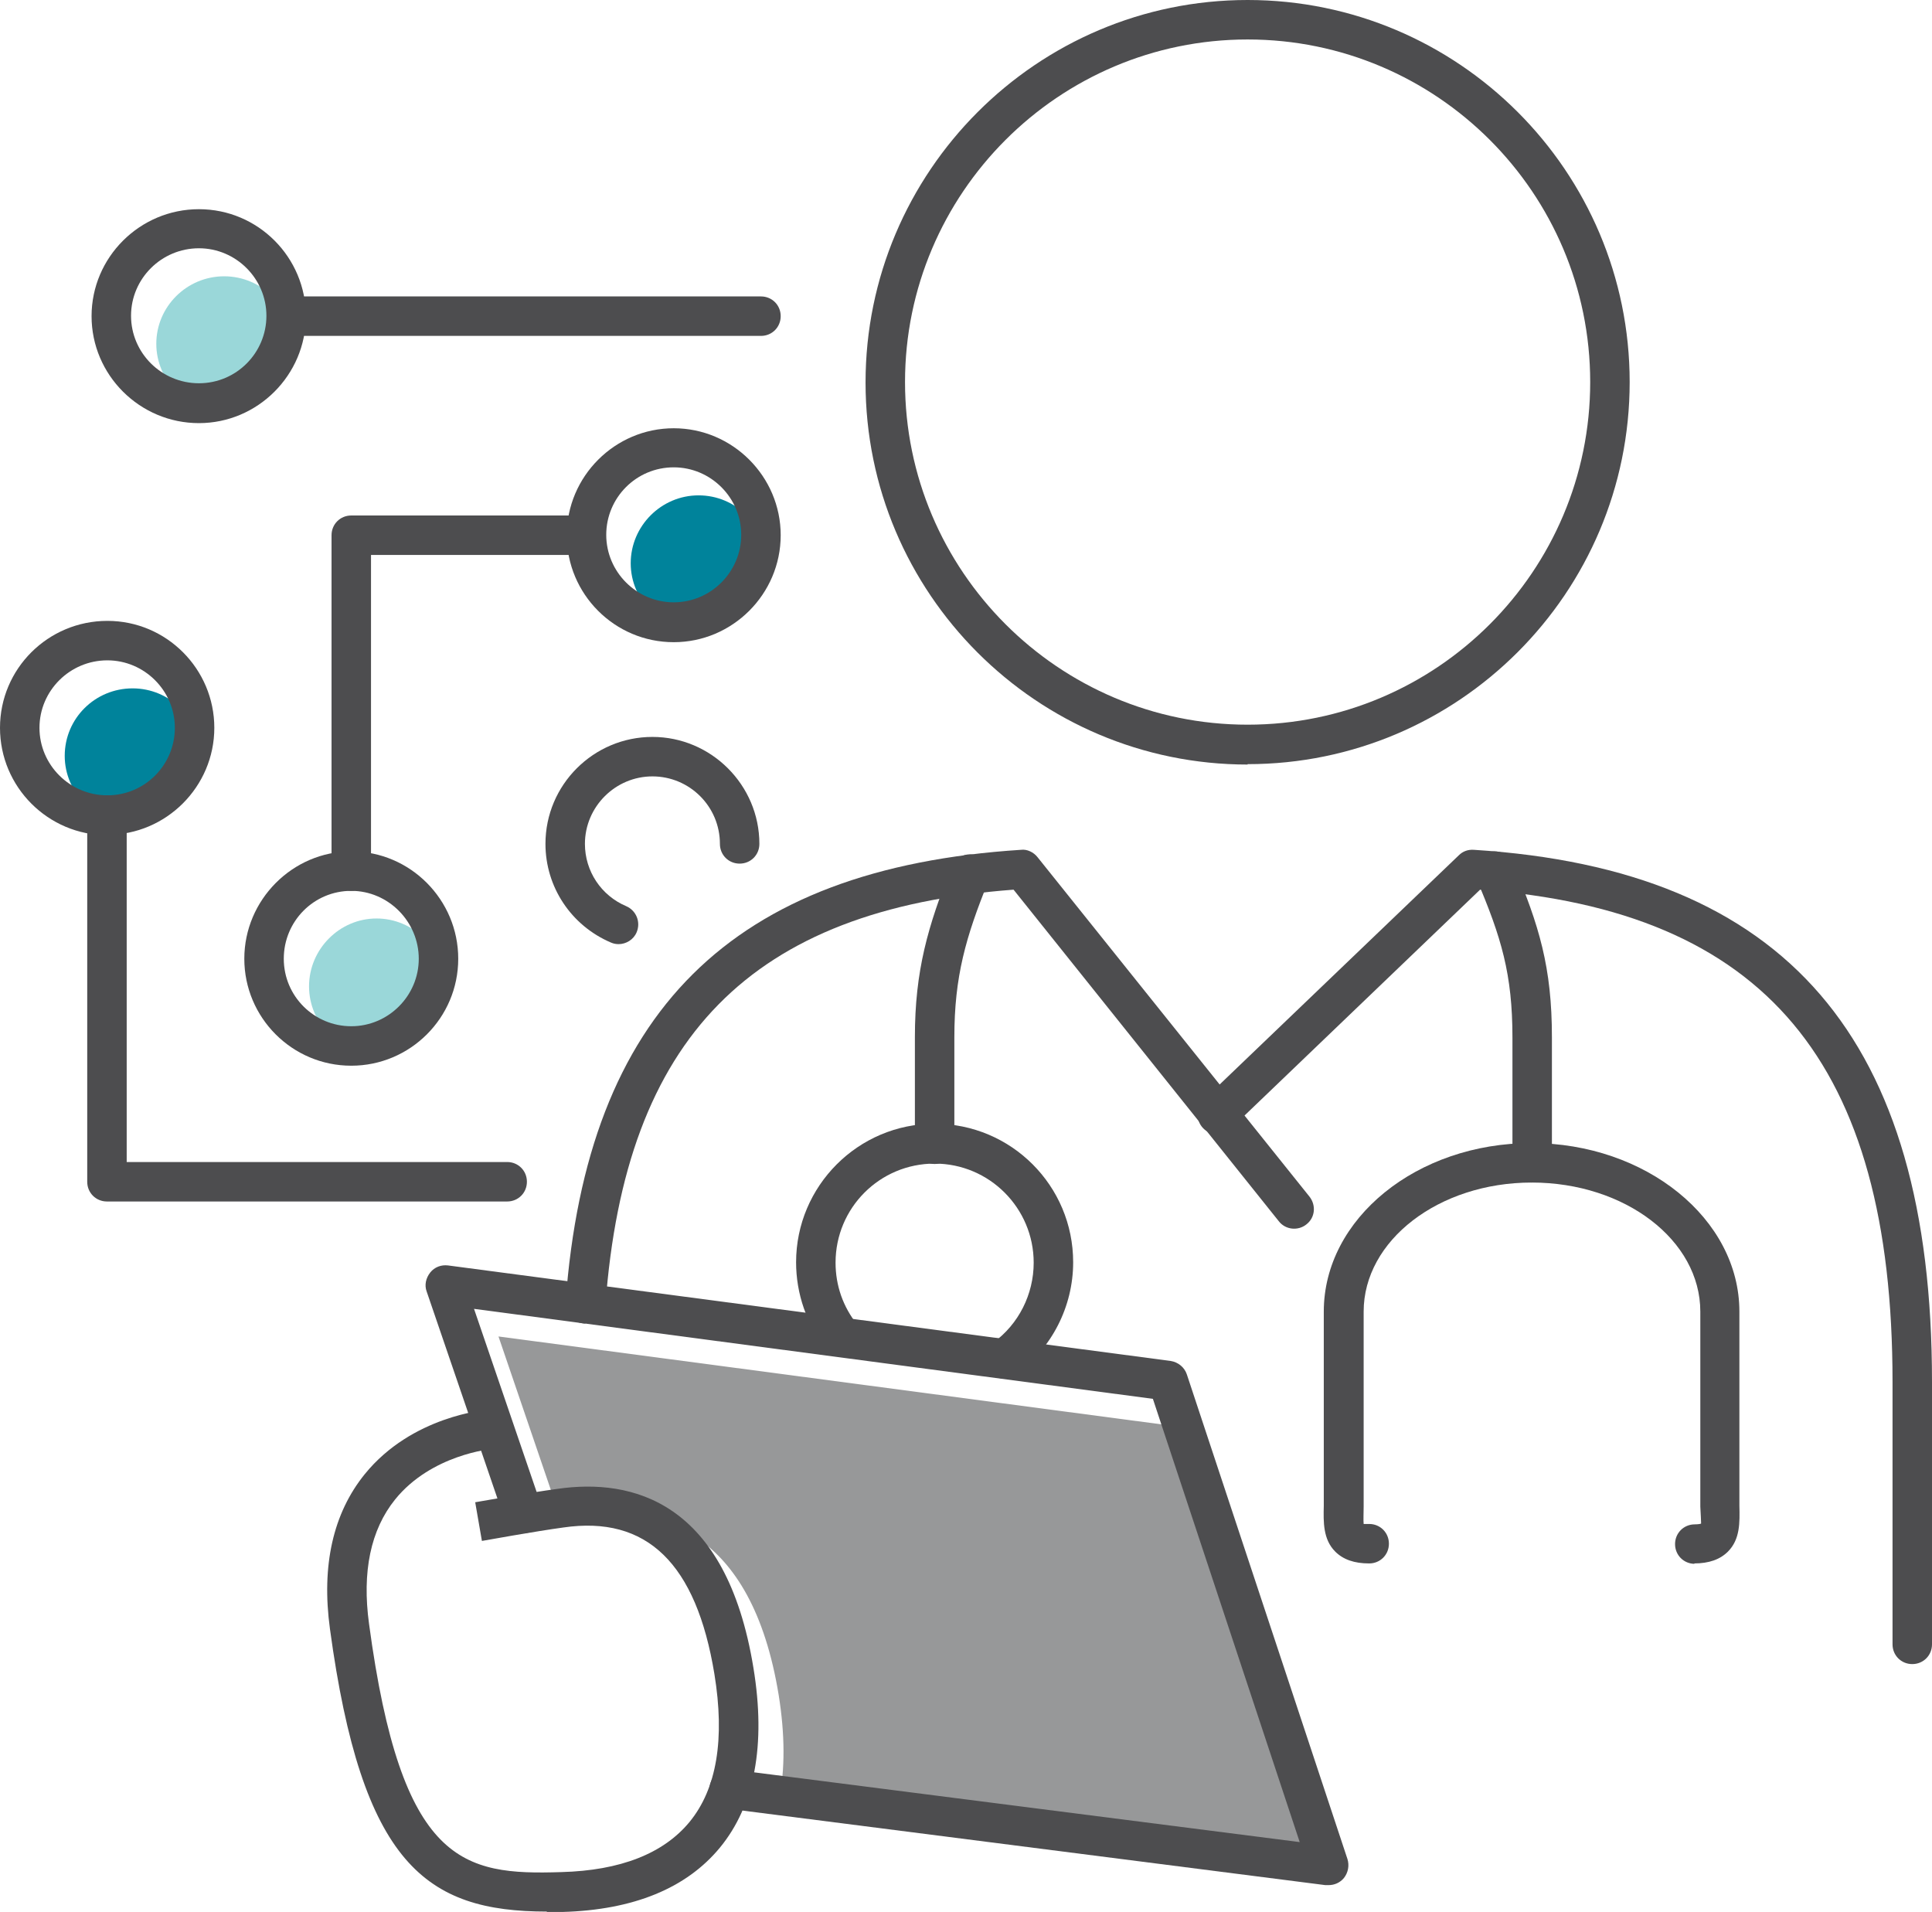 <?xml version="1.0" encoding="UTF-8"?>
<svg id="FINAL_ART" xmlns="http://www.w3.org/2000/svg" width="48.95" height="48.44" viewBox="0 0 48.95 48.44">
  <defs>
    <style>
      .cls-1 {
        fill: #9ad7d9;
      }

      .cls-2 {
        fill: #979899;
      }

      .cls-3 {
        fill: #00839b;
      }

      .cls-4 {
        fill: #4d4d4f;
      }
    </style>
  </defs>
  <g>
    <path class="cls-3" d="M1.64,19.15c0-.95.77-1.71,1.72-1.71s1.71.77,1.71,1.71-.77,1.71-1.71,1.71-1.72-.77-1.72-1.71Z"/>
    <path class="cls-1" d="M5.68,7c.95,0,1.71.77,1.71,1.71s-.77,1.71-1.71,1.71-1.72-.77-1.72-1.71.77-1.71,1.72-1.71Z"/>
    <path class="cls-1" d="M11.25,24.99c0,.94-.77,1.71-1.71,1.71s-1.71-.77-1.71-1.71.77-1.72,1.71-1.72,1.71.77,1.71,1.72Z"/>
    <path class="cls-3" d="M17.7,15.98c-.95,0-1.72-.77-1.72-1.71s.77-1.72,1.72-1.72,1.71.77,1.71,1.72-.77,1.71-1.71,1.71Z"/>
    <path class="cls-2" d="M33.55,47.37l-13.81-1.77c.15-.77.15-1.65-.01-2.65-.69-4.24-3.08-4.81-4.96-4.54-.16.02-.35.05-.56.08l-1.58-4.63,17.2,2.28,3.72,11.23Z"/>
  </g>
  <g>
    <path class="cls-4" d="M8.9,22.57c-.28,0-.5-.22-.5-.5v-8.51c0-.28.22-.5.5-.5h5.95c.28,0,.5.22.5.5s-.22.5-.5.5h-5.45v8.01c0,.28-.22.5-.5.5Z"/>
    <path class="cls-4" d="M12.86,30.44H2.71c-.28,0-.5-.22-.5-.5v-9.29c0-.28.22-.5.5-.5s.5.22.5.5v8.79h9.64c.28,0,.5.22.5.5s-.22.5-.5.5Z"/>
    <path class="cls-4" d="M19.28,8.51H7.39c-.28,0-.5-.22-.5-.5s.22-.5.5-.5h11.89c.28,0,.5.22.5.5s-.22.5-.5.5Z"/>
    <path class="cls-4" d="M5.04,10.72c-1.5,0-2.72-1.22-2.72-2.71s1.22-2.71,2.72-2.71,2.71,1.22,2.71,2.71-1.22,2.71-2.71,2.71ZM5.04,6.29c-.95,0-1.72.77-1.72,1.71s.77,1.71,1.72,1.71,1.71-.77,1.71-1.71-.77-1.71-1.71-1.71Z"/>
    <path class="cls-4" d="M2.72,21.16C1.22,21.16,0,19.94,0,18.44s1.22-2.71,2.72-2.71,2.71,1.22,2.71,2.71-1.22,2.71-2.71,2.71ZM2.72,16.73c-.95,0-1.72.77-1.72,1.71s.77,1.71,1.72,1.71,1.71-.77,1.71-1.71-.77-1.71-1.71-1.71Z"/>
    <path class="cls-4" d="M8.9,27c-1.5,0-2.71-1.22-2.71-2.71s1.22-2.72,2.71-2.72,2.71,1.22,2.71,2.72-1.22,2.71-2.71,2.71ZM8.9,22.57c-.95,0-1.71.77-1.71,1.72s.77,1.71,1.71,1.71,1.71-.77,1.71-1.71-.77-1.72-1.71-1.72Z"/>
    <path class="cls-4" d="M17.07,16.27c-1.5,0-2.71-1.22-2.71-2.71s1.22-2.71,2.71-2.71,2.71,1.22,2.71,2.71-1.22,2.71-2.71,2.71ZM17.07,11.84c-.95,0-1.71.77-1.71,1.71s.77,1.71,1.71,1.71,1.71-.77,1.71-1.71-.77-1.71-1.71-1.71Z"/>
    <path class="cls-4" d="M15.68,23.92c-.07,0-.13-.01-.2-.04-1.01-.43-1.66-1.41-1.66-2.5,0-1.5,1.22-2.71,2.71-2.71s2.71,1.22,2.71,2.71c0,.28-.22.5-.5.5s-.5-.22-.5-.5c0-.95-.77-1.71-1.71-1.71s-1.71.77-1.71,1.71c0,.69.41,1.31,1.05,1.58.25.11.37.4.26.66-.08.19-.27.3-.46.3Z"/>
    <g>
      <path class="cls-4" d="M33.64,47.76s-.04,0-.06,0l-15.17-1.94c-.27-.04-.47-.29-.43-.56s.29-.47.56-.43l14.39,1.84-3.72-11.23-17.2-2.28,1.72,5.03c.09.26-.05.54-.31.63-.26.08-.54-.05-.63-.31l-1.98-5.79c-.06-.16-.02-.34.09-.48s.28-.2.45-.18l18.31,2.42c.19.03.35.16.41.34l4.07,12.28c.05.16.02.34-.09.48-.1.12-.24.18-.39.18Z"/>
      <path class="cls-4" d="M23.68,29.49c-.28,0-.5-.22-.5-.5v-2.71c0-1.69.33-2.82.93-4.32.1-.26.4-.38.65-.28.26.1.38.39.28.65-.57,1.41-.86,2.41-.86,3.95v2.71c0,.28-.22.5-.5.5Z"/>
      <path class="cls-4" d="M38.82,29.96c-.28,0-.5-.22-.5-.5v-3.17c0-1.61-.28-2.54-.91-4.02-.11-.25,0-.55.26-.66.26-.11.55.01.66.26.67,1.58.99,2.64.99,4.41v3.17c0,.28-.22.5-.5.5Z"/>
      <path class="cls-4" d="M42.94,39.62c-.28,0-.5-.22-.5-.5s.22-.5.5-.5c.12,0,.16-.02.16-.02,0-.03-.01-.26-.02-.43v-.25s0-4.69,0-4.69c0-1.81-1.91-3.27-4.27-3.27s-4.26,1.47-4.26,3.27v4.94c0,.15-.01.35,0,.44.02,0,.06,0,.14,0,.28,0,.5.22.5.5s-.22.5-.5.5c-.38,0-.66-.1-.86-.3-.31-.31-.3-.75-.29-1.16v-.23s0-4.69,0-4.69c0-2.36,2.36-4.27,5.26-4.27s5.27,1.92,5.27,4.27v4.92c.01.42.02.85-.29,1.16-.2.2-.48.3-.86.3Z"/>
      <path class="cls-4" d="M31.61,19.37c-5.34,0-9.68-4.34-9.68-9.68S26.27,0,31.61,0s9.68,4.34,9.68,9.68-4.34,9.68-9.68,9.68ZM31.61,1c-4.79,0-8.68,3.9-8.68,8.68s3.89,8.68,8.68,8.68,8.68-3.89,8.68-8.68S36.4,1,31.61,1Z"/>
      <path class="cls-4" d="M13.86,48.43c-3.07,0-4.69-1.2-5.5-7.16-.22-1.61.08-2.93.88-3.92,1.2-1.48,3.07-1.63,3.15-1.64.26-.02.51.18.54.46.02.28-.18.52-.46.54-.02,0-1.54.14-2.46,1.28-.62.77-.84,1.83-.66,3.15.82,6.1,2.38,6.37,4.87,6.29,1.5-.04,2.59-.47,3.25-1.27.69-.84.9-2.1.63-3.75-.46-2.8-1.71-4.02-3.83-3.71-.67.09-2.06.34-2.06.34l-.17-.98s1.41-.25,2.09-.34c1.88-.27,4.27.3,4.96,4.54.32,1.95.03,3.48-.85,4.55-.85,1.03-2.19,1.58-3.99,1.63-.13,0-.27,0-.4,0Z"/>
      <path class="cls-4" d="M14.83,33.53s-.03,0-.04,0c-.28-.02-.48-.26-.46-.54.54-7.35,4.21-10.99,11.54-11.46.15-.02.32.06.42.19l6.89,8.6c.17.22.14.53-.08.7-.21.17-.53.14-.7-.08l-6.72-8.4c-6.65.5-9.84,3.75-10.34,10.52-.02.26-.24.46-.5.46Z"/>
      <path class="cls-4" d="M48.45,42.16c-.28,0-.5-.22-.5-.5v-6.65c0-8.09-3.23-11.94-10.45-12.47l-6.31,6.05c-.2.19-.52.19-.71-.01-.19-.2-.18-.52.01-.71l6.47-6.2c.1-.1.23-.15.38-.14,7.92.5,11.61,4.78,11.61,13.48v6.65c0,.28-.22.5-.5.5Z"/>
      <path class="cls-4" d="M25.45,34.93c-.15,0-.31-.07-.4-.21-.16-.22-.11-.54.11-.7.65-.47,1.03-1.23,1.03-2.03,0-1.38-1.12-2.51-2.51-2.51s-2.51,1.12-2.51,2.51c0,.58.19,1.12.55,1.57.17.22.14.53-.08.7s-.53.14-.7-.08c-.5-.62-.77-1.4-.77-2.2,0-1.93,1.57-3.51,3.51-3.51s3.51,1.57,3.51,3.51c0,1.12-.54,2.18-1.45,2.84-.09.06-.19.1-.29.1Z"/>
    </g>
  </g>
</svg>